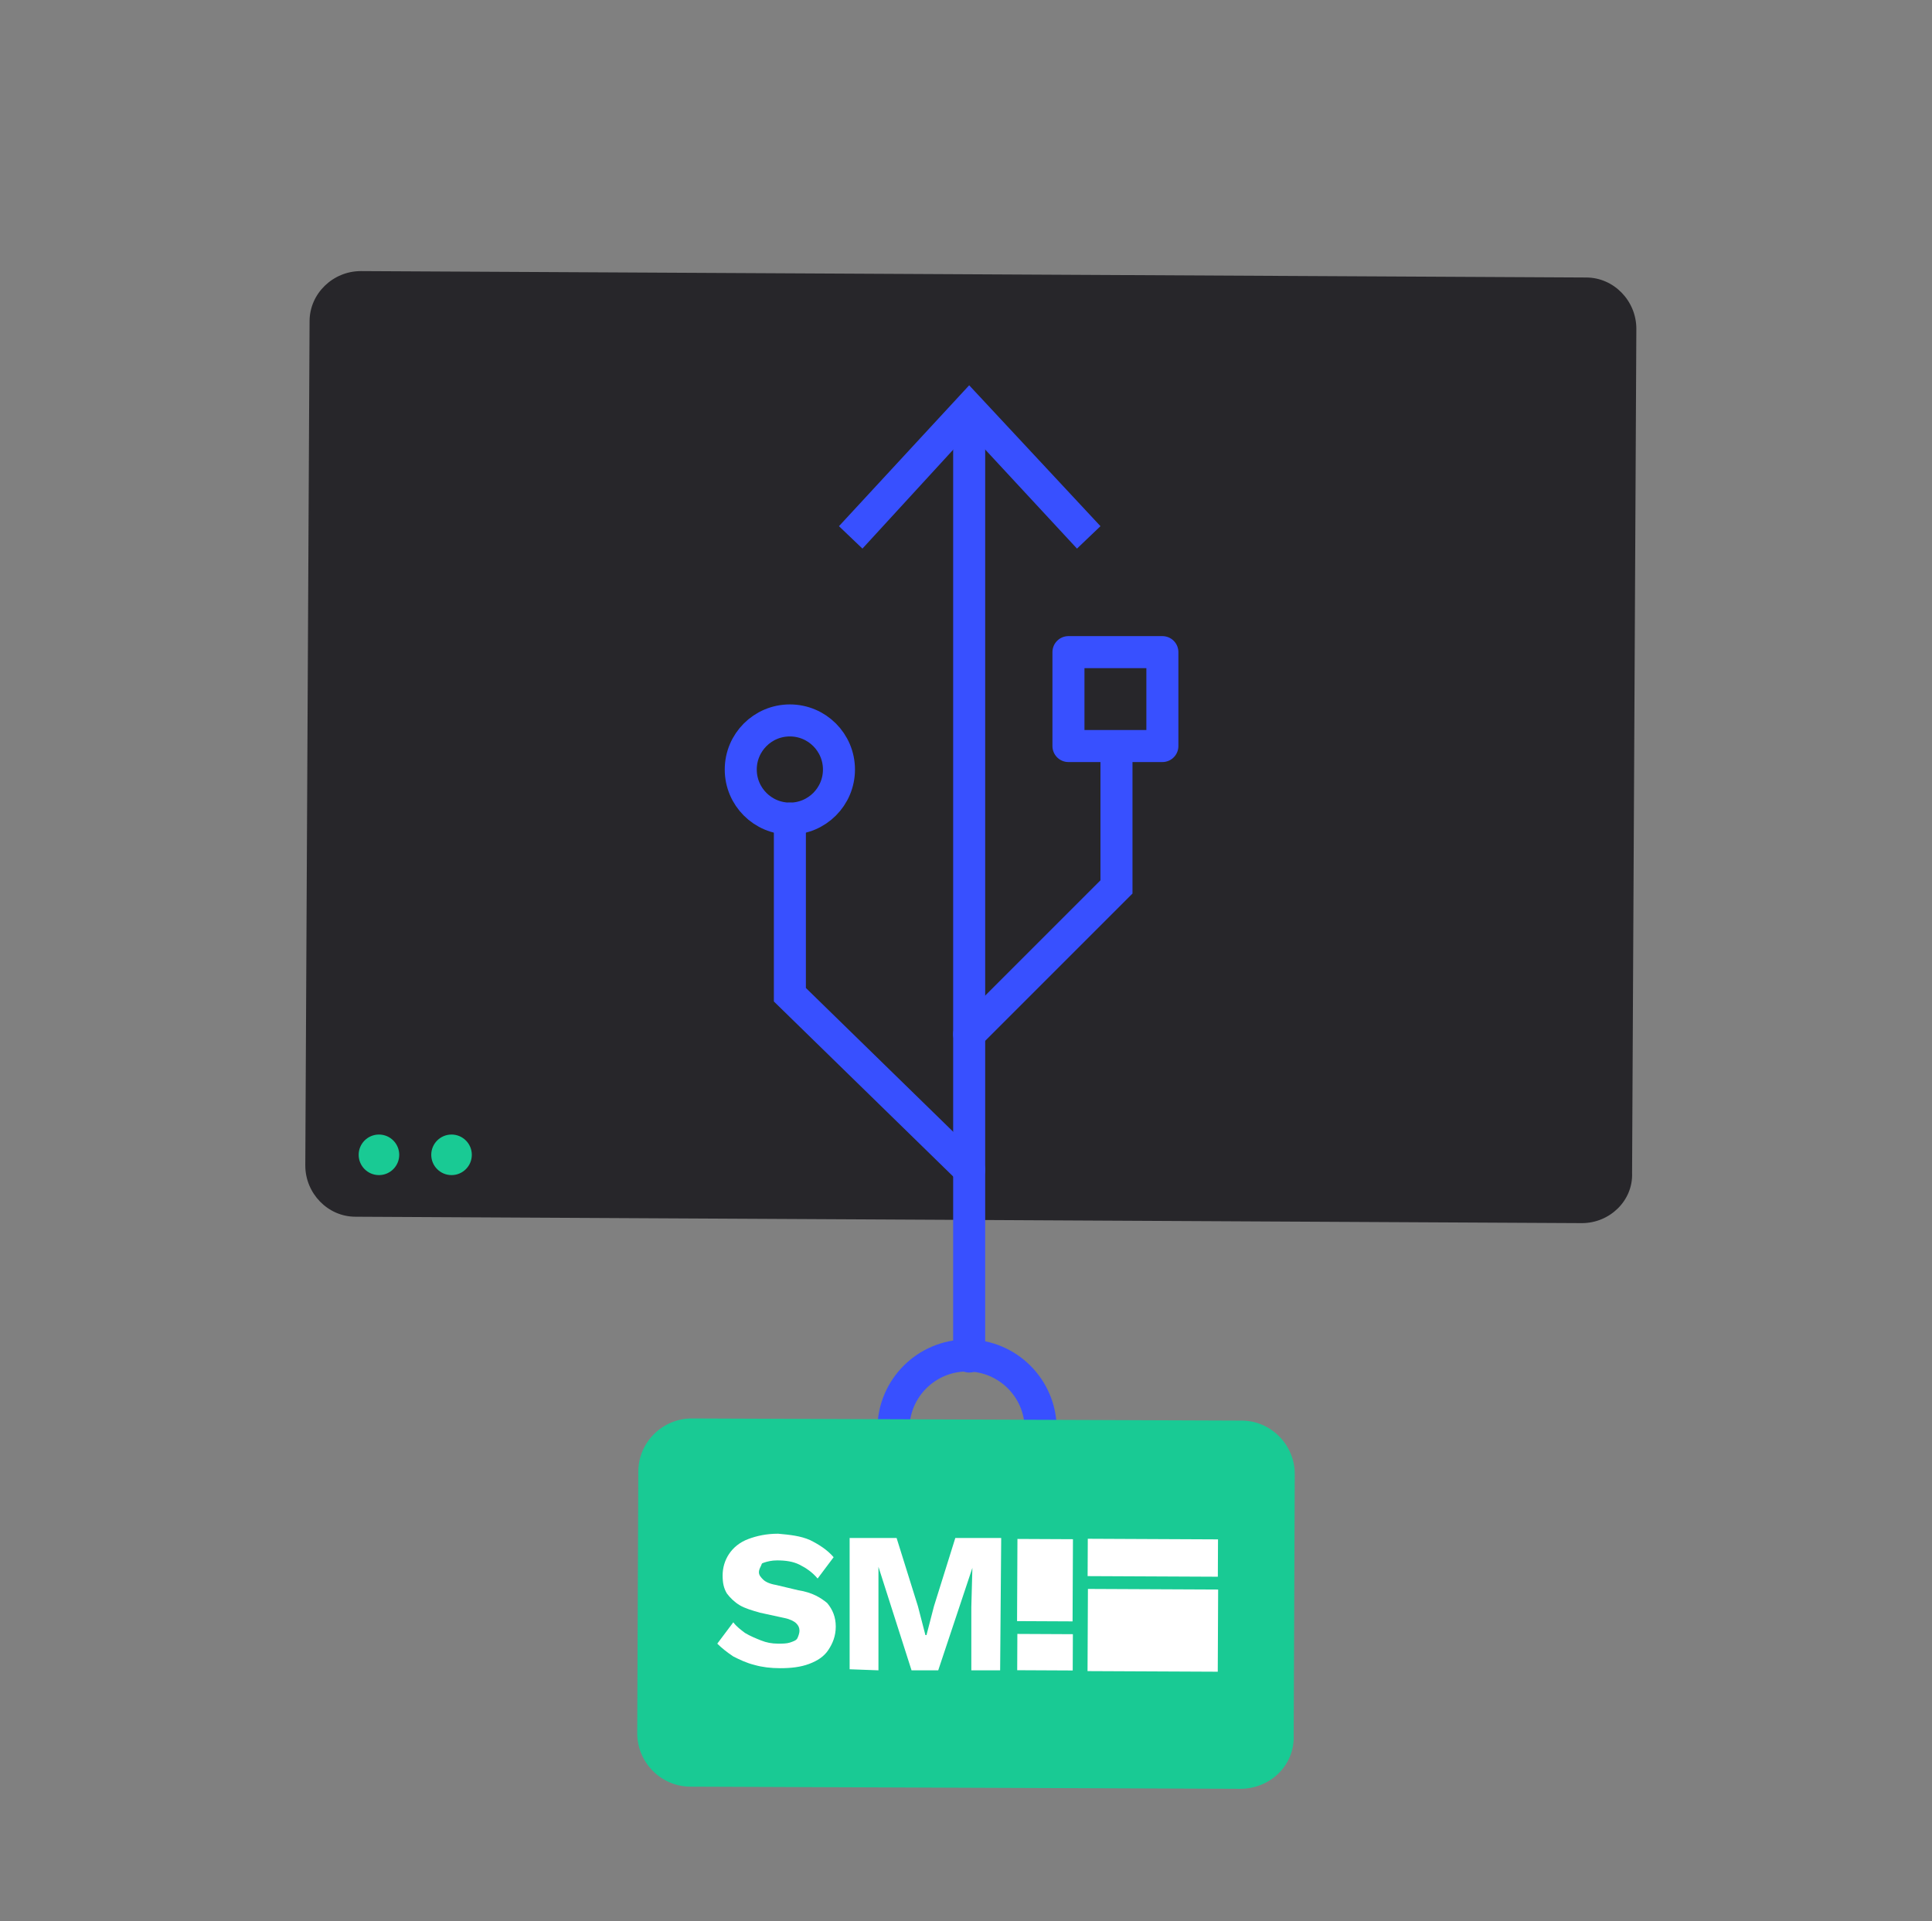 <svg width="181" height="180" viewBox="0 0 181 180" fill="none" xmlns="http://www.w3.org/2000/svg">
<rect x="0" y="0" width="181" height="180" fill="#808080" stroke="none"/>
<path d="M148.202 114.6L33.301 114C30.701 114 28.602 111.8 28.602 109.2L29.002 30.1C29.002 27.5 31.201 25.4 33.801 25.4L148.602 26C151.202 26 153.302 28.2 153.302 30.8L152.902 109.9C153.002 112.5 150.802 114.6 148.202 114.6Z" fill="#27262A"/>
<path d="M90.797 127.1V39.4" stroke="#3850FF" stroke-width="3" stroke-miterlimit="10" stroke-linecap="round"/>
<path d="M103.098 49.3L100.898 51.4L90.798 40.5L80.798 51.4L78.598 49.3L90.798 36.1L103.098 49.3Z" fill="#3850FF"/>
<path d="M74 76.7V93.2L90.8 109.6" stroke="#3850FF" stroke-width="3" stroke-miterlimit="10" stroke-linecap="round"/>
<path d="M104.597 70V83.1L90.797 96.9" stroke="#3850FF" stroke-width="3" stroke-miterlimit="10" stroke-linecap="round"/>
<path d="M73.998 76.7C76.539 76.7 78.598 74.641 78.598 72.1C78.598 69.559 76.539 67.5 73.998 67.5C71.458 67.5 69.398 69.559 69.398 72.1C69.398 74.641 71.458 76.7 73.998 76.7Z" stroke="#3850FF" stroke-width="3" stroke-miterlimit="10" stroke-linecap="round"/>
<path d="M90.599 140.8C94.41 140.8 97.499 137.711 97.499 133.9C97.499 130.089 94.41 127 90.599 127C86.788 127 83.699 130.089 83.699 133.9C83.699 137.711 86.788 140.8 90.599 140.8Z" stroke="#3850FF" stroke-width="3" stroke-miterlimit="10" stroke-linecap="round"/>
<path d="M108.898 61.1H100.098V69.9H108.898V61.1Z" stroke="#3850FF" stroke-width="3" stroke-miterlimit="10" stroke-linecap="round" stroke-linejoin="round"/>
<path d="M116.199 167.6L64.699 167.4C61.899 167.4 59.699 165.1 59.699 162.4L59.799 137.9C59.799 135.1 62.099 132.9 64.799 132.9L116.299 133.1C119.099 133.1 121.299 135.4 121.299 138.1L121.199 162.6C121.299 165.4 118.999 167.6 116.199 167.6Z" fill="#19CA94"/>
<path d="M114.122 148.93L101.922 148.873L101.886 156.573L114.086 156.63L114.122 148.93Z" fill="white"/>
<path d="M114.11 144.23L101.91 144.173L101.894 147.673L114.094 147.73L114.11 144.23Z" fill="white"/>
<path d="M100.52 144.214L95.32 144.189L95.284 151.889L100.484 151.914L100.52 144.214Z" fill="white"/>
<path d="M100.513 153.114L95.312 153.089L95.297 156.489L100.497 156.514L100.513 153.114Z" fill="white"/>
<path d="M87.498 150.5L86.798 153.2H86.698L85.998 150.5L83.998 144.1H79.598V156.4L82.298 156.5V150.6V146.8L85.398 156.5H87.898L91.098 146.9L90.998 150.6V156.5H93.698L93.798 144.1H89.498L87.498 150.5Z" fill="white"/>
<path d="M71.599 146.4C71.899 146.3 72.299 146.2 72.799 146.2C73.599 146.2 74.299 146.3 74.899 146.6C75.499 146.9 76.099 147.3 76.599 147.9L78.099 145.9C77.499 145.2 76.699 144.7 75.899 144.3C74.999 143.9 73.999 143.8 72.899 143.7C71.799 143.7 70.899 143.9 70.099 144.2C69.299 144.5 68.699 145 68.299 145.6C67.899 146.2 67.699 146.9 67.699 147.6C67.699 148.3 67.799 148.8 68.099 149.3C68.399 149.7 68.799 150.1 69.299 150.4C69.799 150.7 70.499 150.9 71.199 151.1L73.499 151.6C73.999 151.7 74.399 151.9 74.599 152.1C74.799 152.3 74.899 152.5 74.899 152.8C74.899 153 74.799 153.3 74.699 153.5C74.599 153.7 74.299 153.8 73.999 153.9C73.699 154 73.299 154 72.899 154C72.299 154 71.799 153.9 71.299 153.7C70.799 153.5 70.299 153.3 69.799 153C69.399 152.7 68.999 152.4 68.699 152L67.199 154C67.599 154.4 68.099 154.8 68.699 155.2C69.299 155.5 69.899 155.8 70.699 156C71.399 156.2 72.199 156.3 73.099 156.3C74.099 156.3 74.999 156.2 75.799 155.9C76.599 155.6 77.199 155.2 77.599 154.6C77.999 154 78.299 153.3 78.299 152.4C78.299 151.5 77.999 150.8 77.499 150.2C76.899 149.7 76.099 149.2 74.799 149L72.699 148.5C72.099 148.4 71.699 148.2 71.499 148C71.299 147.8 71.099 147.6 71.099 147.3C71.099 147.1 71.199 146.9 71.299 146.7C71.399 146.5 71.299 146.5 71.599 146.4Z" fill="white"/>
<path d="M35.502 110.1C36.551 110.1 37.402 109.249 37.402 108.2C37.402 107.151 36.551 106.3 35.502 106.3C34.452 106.3 33.602 107.151 33.602 108.2C33.602 109.249 34.452 110.1 35.502 110.1Z" fill="#19CA94"/>
<path d="M42.302 110.1C43.352 110.1 44.202 109.249 44.202 108.2C44.202 107.151 43.352 106.3 42.302 106.3C41.253 106.3 40.402 107.151 40.402 108.2C40.402 109.249 41.253 110.1 42.302 110.1Z" fill="#19CA94"/>
</svg>
